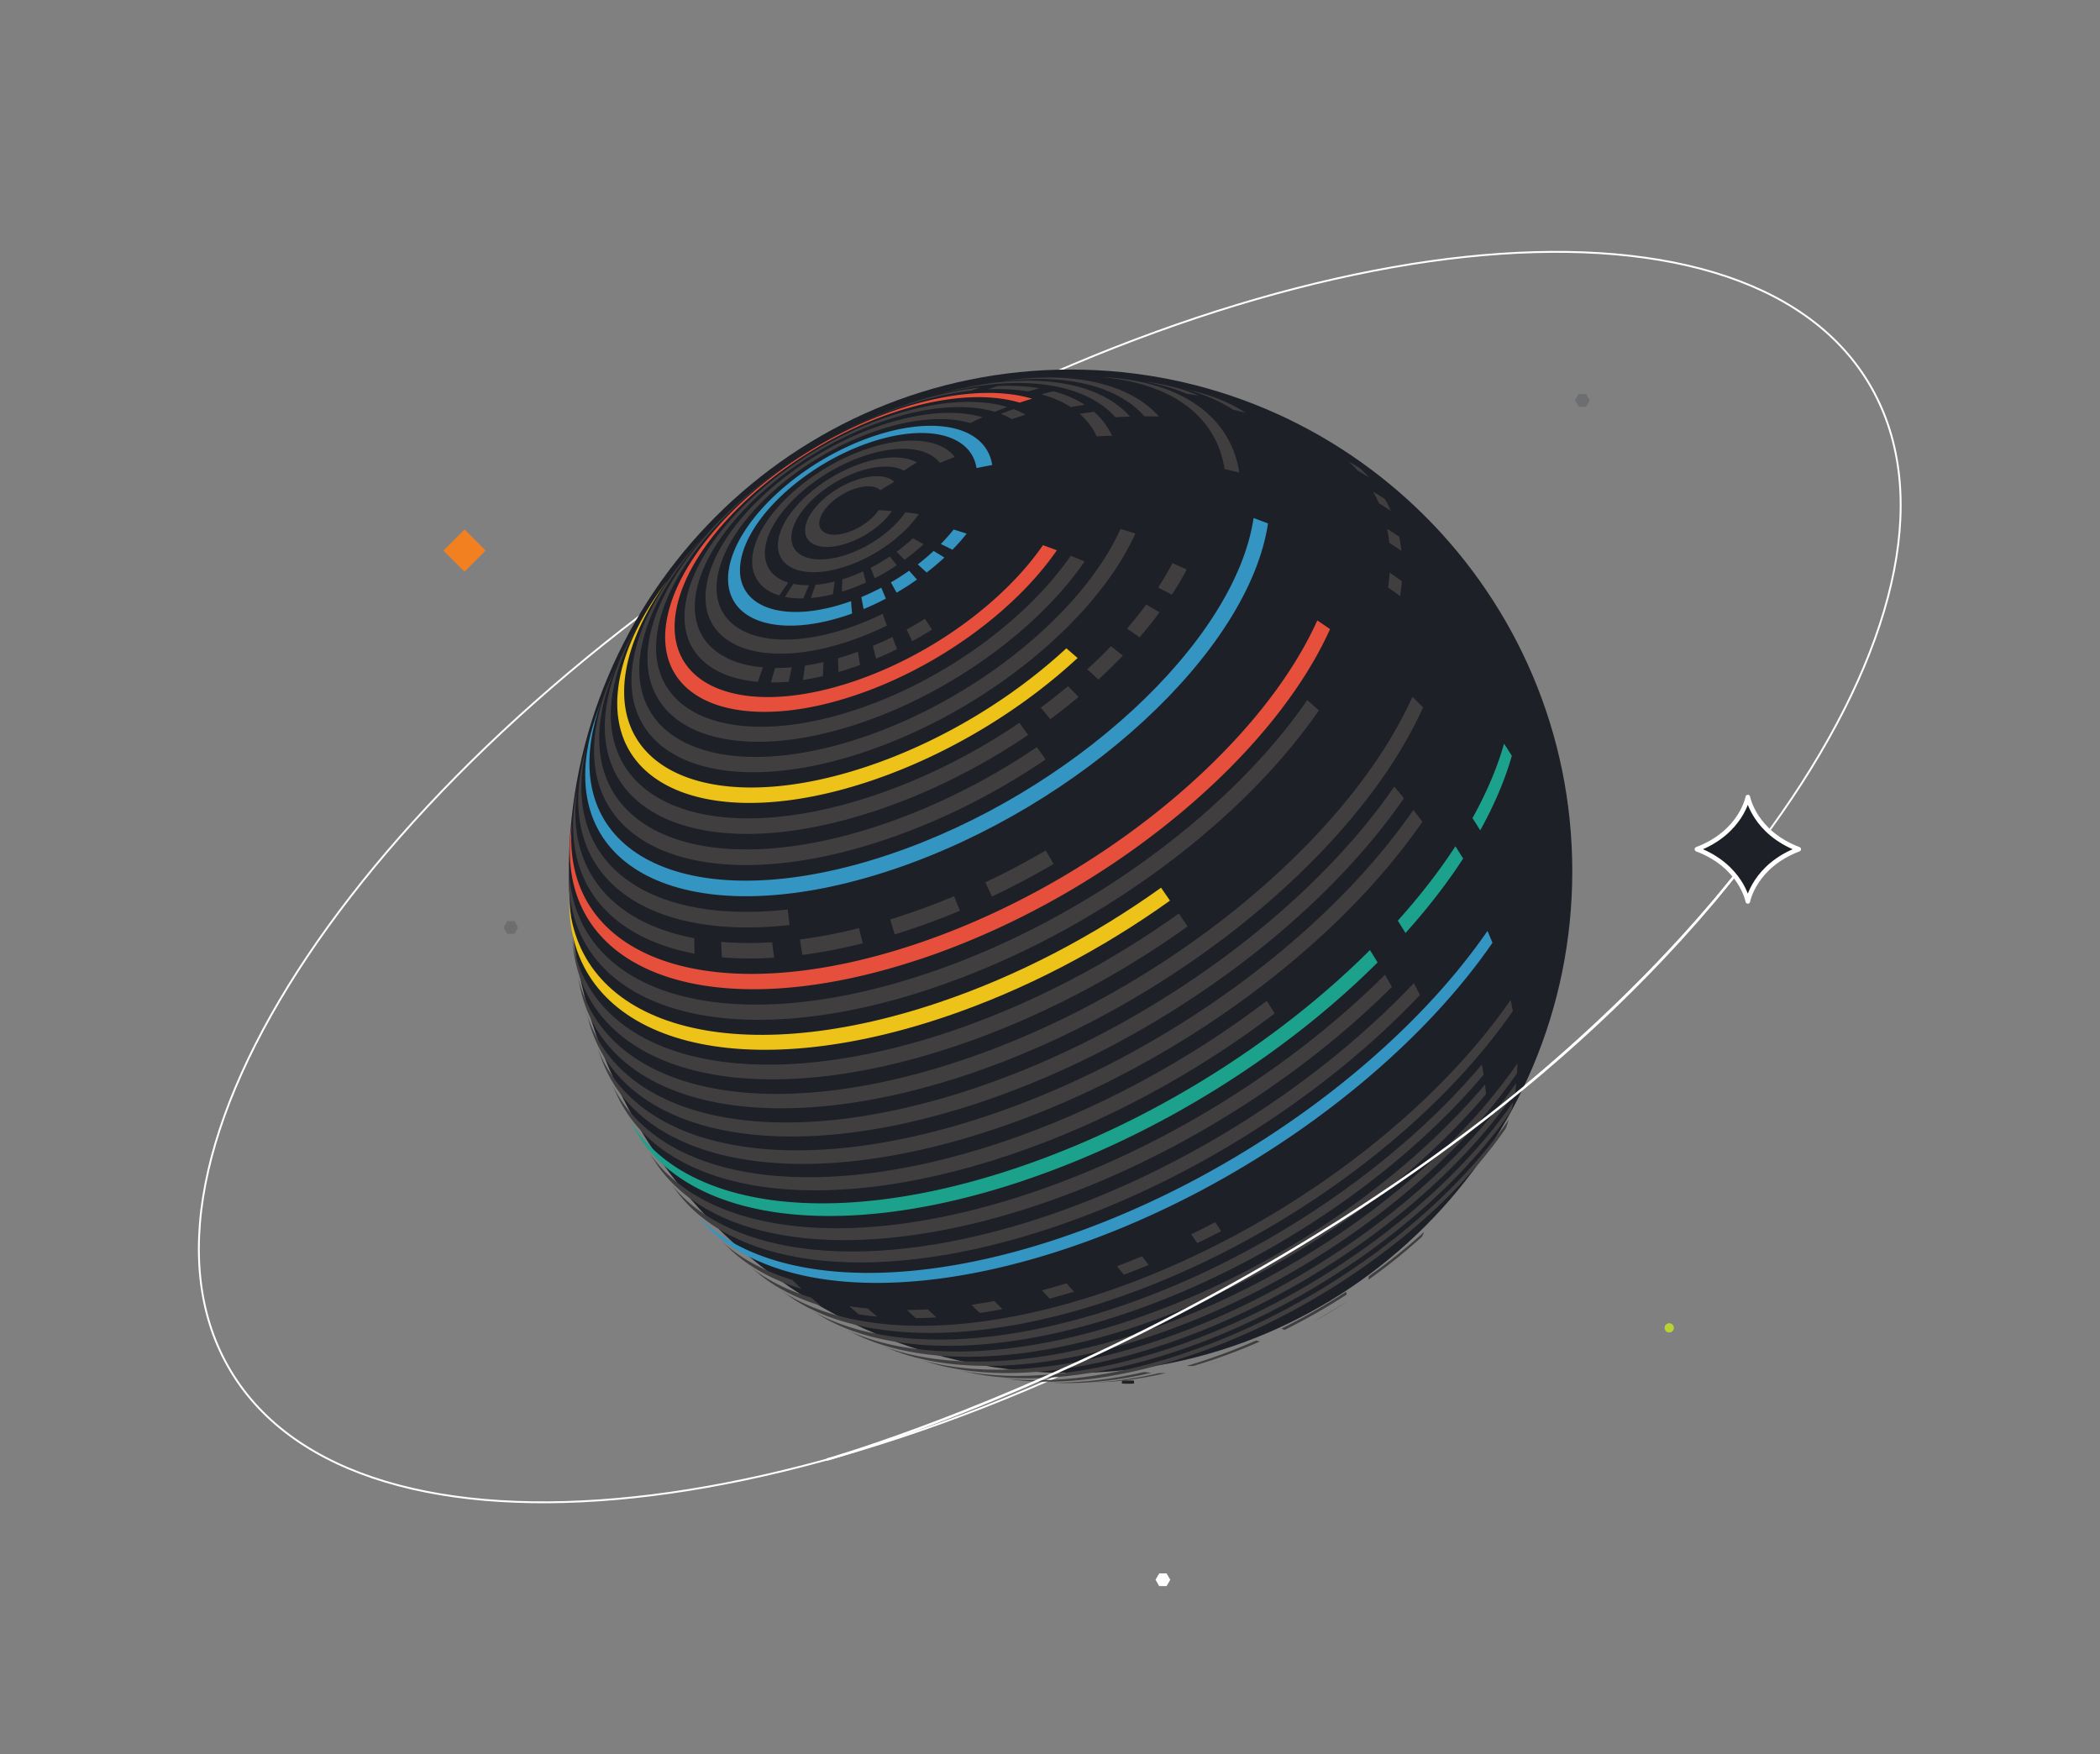 <svg width="941" height="786" fill="none" xmlns="http://www.w3.org/2000/svg"><rect width="100%" height="100%" fill="#808080" stroke="none"/><path d="M502.773 619.25c.935.092 1.87.092 2.824.092.843 0 1.668 0 2.511-.092h-5.335z" fill="url(#prefix__paint0_radial_2061_893)" stroke="#212121" stroke-width="1.35" stroke-miterlimit="10"/><path d="M360.759 445.577c.348.825.77 1.595 1.265 2.346-.44-.806-.88-1.595-1.265-2.346z" fill="url(#prefix__paint1_radial_2061_893)" stroke="#212121" stroke-width="2.27" stroke-miterlimit="10"/><path d="M669.996 290.125l3.318 4.674a92.948 92.948 0 00-3.318-4.674z" fill="url(#prefix__paint2_radial_2061_893)" stroke="#212121" stroke-width="1.35" stroke-miterlimit="10"/><path d="M633.277 253.003l3.74 3.08a103.507 103.507 0 00-3.74-3.08z" fill="url(#prefix__paint3_radial_2061_893)" stroke="#212121" stroke-width="1.35" stroke-miterlimit="10"/><path d="M342.868 371.187a274.156 274.156 0 01-.037-7.663c-.165 2.402-.147 4.913.037 7.663z" fill="url(#prefix__paint4_radial_2061_893)" stroke="#212121" stroke-width="2.27" stroke-miterlimit="10"/><path d="M351.538 317.274a71.134 71.134 0 00-1.76 5.957 176.547 176.547 0 011.815-5.939h-.055v-.018z" fill="url(#prefix__paint5_radial_2061_893)" stroke="#212121" stroke-width="1.09" stroke-miterlimit="10"/><path d="M382.555 263.085c-1.338 1.558-2.64 3.117-3.831 4.748l3.886-4.711-.055-.037z" fill="url(#prefix__paint6_radial_2061_893)" stroke="#212121" stroke-width="1.09" stroke-miterlimit="10"/><path d="M573.934 564.432c202.61-122.368 320.503-298.319 263.321-392.999-57.182-94.68-267.786-72.235-470.396 50.133C164.248 343.933 46.355 519.884 103.537 614.564c57.183 94.68 267.786 72.235 470.397-50.132z" stroke="url(#prefix__paint7_linear_2061_893)" stroke-width=".84" stroke-miterlimit="10"/><path d="M230.55 412.708h-3.281l-1.65 2.86 1.65 2.841h3.281l1.65-2.841-1.65-2.86zM710.71 176.542h-3.299l-1.65 2.841 1.65 2.86h3.299l1.65-2.86-1.65-2.841z" fill="#6D6E71"/><path d="M522.738 705h-3.3l-1.65 2.841 1.65 2.86h3.3l1.649-2.86-1.649-2.841z" fill="#fff"/><path d="M747.942 597.051a2.072 2.072 0 10-.001-4.143 2.072 2.072 0 00.001 4.143z" fill="#B8D334"/><path d="M783.193 357.145s-2.896 15.838-22.804 23.373c19.908 7.534 22.804 23.372 22.804 23.372s2.897-15.838 22.805-23.372c-19.908-7.535-22.805-23.373-22.805-23.373z" fill="#1D2026" stroke="#fff" stroke-width="2.06" stroke-linejoin="round"/><path d="M217.603 246.692l-9.462-9.462-9.463 9.462 9.463 9.463 9.462-9.463z" fill="#F28021"/><path d="M479.713 615.218c124.164 0 224.819-100.655 224.819-224.82 0-124.164-100.655-224.819-224.819-224.819-124.164 0-224.819 100.655-224.819 224.819 0 124.165 100.655 224.82 224.819 224.82z" fill="#1D2026"/><path d="M588.272 592.34s.073-.037.11-.074c-.073.037-.129.074-.202.111l.092-.056v.019zM603.855 583.027l.165-.11c-.11.073-.202.128-.312.202a.547.547 0 00.128-.092h.019zM603.726 583.1c-4.565 2.86-10.651 6.49-15.326 9.166a223.825 223.825 0 0015.326-9.166zM539.877 611.789l-.825.22c.275-.073.531-.146.825-.22zM548.346 609.241c-2.841.88-5.866 1.815-8.469 2.548 2.786-.77 5.609-1.613 8.469-2.548zM515.624 616.959l-5.683.862c1.87-.257 3.758-.532 5.683-.862zM489.043 619.58l-2.621.092c.861-.018 1.741-.055 2.621-.092zM519.309 615.272c-10.705 2.457-20.843 3.868-30.265 4.308l2.823-.11 5.866-.366c7.828-.605 16.132-1.888 24.821-3.887-1.081.055-2.163.074-3.245.055z" fill="#413E40"/><path d="M516.027 615.126c-1.1-.092-2.2-.202-3.318-.367-15.178 3.483-29.294 5.005-41.961 4.73l5.206.22c12.117.22 25.591-1.265 40.055-4.602l.018.019zM470.748 619.489l-5.408-.239c1.778.11 3.574.202 5.408.239z" fill="#413E40"/><path d="M530.271 606.51c-30.743 10.321-58.405 13.712-80.733 11.072l5.793.77c21.558 2.383 48.157-.953 77.653-10.87 58.753-19.744 112.978-60.128 141.777-101.924a64.025 64.025 0 001.301-3.868c-29.624 42.969-85.37 84.508-145.791 104.802v.018z" fill="#413E40"/><path d="M449.538 617.582l-3.519-.476c1.154.183 2.328.33 3.519.476z" fill="#413E40"/><path d="M524.717 603.962c-36.681 12.319-69.22 15.27-94.096 10.192l6.05 1.32c24.142 4.693 55.526 1.723 90.851-10.137 62.034-20.843 119.266-63.483 149.678-107.589.348-1.338.66-2.694.935-4.069-31.164 45.224-89.844 88.926-153.418 110.283zM430.621 614.136l-3.337-.733c1.1.256 2.2.495 3.337.733zM412.601 609.296l-2.676-.825c.88.294 1.778.569 2.676.825z" fill="#413E40"/><path d="M518.979 600.589c-42.419 14.243-79.541 16.517-106.378 8.689l5.682 1.741c26.215 7.48 62.346 5.207 103.592-8.652 65.059-21.851 125.095-66.581 157.011-112.868a81.93 81.93 0 00.55-4.253c-32.594 47.296-93.95 92.996-160.457 115.343zM395.571 603.174l-2.236-.88c.733.311 1.485.605 2.236.88z" fill="#413E40"/><path d="M513.077 596.428c-47.864 16.076-89.238 17.488-117.506 6.746l6.031 2.383c27.718 10.174 67.974 8.671 114.445-6.948 67.863-22.805 130.466-69.44 163.738-117.707.091-1.467.147-2.952.165-4.437-33.914 49.184-97.726 96.736-166.873 119.963z" fill="#413E40"/><path d="M510.071 594.026c61.74-20.751 119.302-60.531 155.818-103.775-.128-1.412-.275-2.86-.458-4.308-37.103 43.959-95.636 84.399-158.404 105.498-52.831 17.745-98.037 18.222-127.276 4.602l5.389 2.639c28.763 13.272 73.125 12.759 124.949-4.638l-.018-.018zM379.751 596.043l-2.731-1.339c.898.459 1.796.899 2.731 1.339zM363.985 587.408l-1.742-1.026c.568.348 1.155.678 1.742 1.026z" fill="#413E40"/><path d="M503.966 588.655c63.739-21.411 123.152-62.474 160.842-107.112a108.854 108.854 0 00-.825-4.509c-38.222 45.279-98.478 86.928-163.115 108.633-58.038 19.505-107.13 18.735-136.864 1.741l5.573 3.282c29.367 16.461 77.542 17.066 134.389-2.035zM349.594 577.986l-1.576-1.1c.513.367 1.044.733 1.576 1.1z" fill="#413E40"/><path d="M497.733 582.495c74.665-25.077 143.555-76.406 180.163-129.494a184.778 184.778 0 00-1.008-4.931C639.84 501.8 570.143 553.733 494.58 579.122c-62.639 21.045-115.123 19.084-144.967-1.118l5.481 3.795c29.606 19.578 81.191 21.356 142.657.696h-.018zM336.067 567.574l-1.669-1.357c.55.458 1.1.917 1.669 1.357z" fill="#413E40"/><path d="M367.89 585.117a137.707 137.707 0 01-4.399-3.685c-10.669-3.263-19.89-7.919-27.425-13.877l5.06 4.125c7.388 5.756 16.388 10.266 26.764 13.419v.018z" fill="#413E40"/><path d="M354.985 573.458c-13.51-4.125-24.747-10.467-33.216-18.827l6.122 5.83c8.195 7.516 18.754 13.254 31.292 17.085a177.4 177.4 0 01-4.198-4.088zM311.465 543.687l-1.357-1.503c.44.513.899 1.008 1.357 1.503z" fill="#413E40"/><path d="M475.186 554.686c-74.793 25.133-135.783 18.992-163.72-10.999l4.381 4.858c27.882 29.643 88.432 35.637 162.62 10.706 78.863-26.489 151.639-80.714 190.301-136.809a253.657 253.657 0 00-2.237-5.316c-38.881 56.388-112.043 110.906-191.345 137.542v.018z" fill="#3494C2"/><path d="M471.885 549.938c63.482-21.319 123.06-60.439 164.398-104.123-.88-1.742-1.796-3.52-2.75-5.298-41.466 43.831-101.245 83.061-164.948 104.472-78.202 26.269-141.447 18.625-168.027-14.61l4.014 5.206c26.581 32.96 89.514 40.476 167.295 14.353h.018z" fill="#413E40"/><path d="M300.576 530.379l-1.264-1.632c.403.55.824 1.1 1.264 1.632z" fill="#413E40"/><path d="M465.285 539.838c60.385-20.293 117.268-56.59 158.422-97.634a439.409 439.409 0 00-3.116-5.445c-41.21 41.1-98.148 77.433-158.605 97.744-81.283 27.314-146.47 18.112-171.328-18.35l3.612 5.5c24.894 36.296 89.934 45.426 171.034 18.185h-.019zM290.659 516.172l-1.191-1.815c.385.623.788 1.228 1.191 1.815zM281.804 501.176l-1.081-1.961c.348.66.715 1.32 1.081 1.961z" fill="#413E40"/><path d="M458.668 528.985c60.477-20.311 117.415-56.663 158.624-97.744a345.27 345.27 0 00-3.428-5.536c-41.173 41.063-98.056 77.36-158.459 97.653-83.995 28.23-150.777 17.415-173.582-22.163l3.117 5.664c22.841 39.597 89.678 50.394 173.728 22.145v-.019z" fill="#1CA18C"/><path d="M452.16 517.601c42.914-14.426 84.05-36.938 119.027-63.5-1.173-1.87-2.346-3.758-3.538-5.646-34.848 26.47-75.856 48.927-118.642 63.299-86.324 29-154.371 16.572-174.792-26.05l2.621 5.757c20.477 42.749 88.744 55.214 175.342 26.122l-.018.018zM274.216 485.723l-.953-2.09c.311.697.623 1.393.953 2.09z" fill="#413E40"/><path d="M445.872 505.851c79.358-26.654 152.592-81.228 191.51-137.652a369.044 369.044 0 00-4.069-5.298c-38.717 56.15-111.548 110.411-190.502 136.937-89.679 30.137-159.449 15.124-175.764-32.19l1.32 3.721 1.631 4.326c17.782 45.811 87.13 59.963 175.874 30.138v.018zM262.757 453.642l-.678-2.383c.202.807.44 1.595.678 2.383z" fill="#413E40"/><path d="M436.836 487.574c-89.844 30.174-159.412 14.446-174.096-33.95l1.65 5.848c14.739 48.799 84.857 64.692 175.397 34.262 78.46-26.361 150.851-80.293 189.311-136.076a291.569 291.569 0 00-4.345-5.169c-38.184 55.379-110.045 108.926-187.917 135.085zM258.908 437.126l-.495-2.457c.147.825.312 1.65.495 2.457z" fill="#413E40"/><path d="M433.938 481.342c91.457-30.724 174.554-99.523 203.72-164.362a232 232 0 00-4.766-4.748c-28.891 64.216-111.2 132.373-201.795 162.803-91.017 30.578-160.86 13.181-172.207-37.909l1.173 5.847c11.384 51.641 81.924 69.257 173.857 38.369h.018zM256.305 420.352l-.33-2.731c.091.916.201 1.833.33 2.731z" fill="#413E40"/><path d="M428.33 468.674c37.048-12.447 72.703-31.273 103.812-53.565-1.302-1.924-2.603-3.868-3.923-5.792-30.742 22.034-65.976 40.641-102.602 52.941-91.823 30.852-161.63 11.769-169.293-41.906l.715 5.866c7.718 54.354 78.35 73.693 171.291 42.456zM254.986 403.395l-.129-2.933c.019.99.074 1.962.129 2.933z" fill="#413E40"/><path d="M422.957 455.806c36.168-12.154 70.962-30.523 101.301-52.264-1.32-1.925-2.658-3.868-3.997-5.793-29.935 21.448-64.234 39.578-99.907 51.549-92.263 30.999-161.667 10.229-165.37-45.902l.257 5.646c3.575 57.066 74.041 78.221 167.698 46.764h.018z" fill="#EDC219"/><path d="M594.359 199.419c-.587-.366-1.192-.714-1.797-1.063l5.812 3.447a143.346 143.346 0 00-4.015-2.384zM613.589 214.03a61.796 61.796 0 00-4.252-4.235 184.916 184.916 0 00-5.17-3.116 60.209 60.209 0 014.198 4.179c1.76 1.027 3.501 2.09 5.224 3.172zM623.25 228.878a53.083 53.083 0 00-2.695-5.298 159.01 159.01 0 00-5.316-3.299 57.922 57.922 0 012.658 5.224 175.93 175.93 0 015.353 3.373zM627.961 246.825a68.732 68.732 0 00-.99-6.324 210.045 210.045 0 00-5.408-3.538c.422 2.016.752 4.106.99 6.232a176.715 176.715 0 015.427 3.63h-.019zM627.41 267.118c.33-2.273.586-4.51.751-6.691a221.22 221.22 0 00-5.426-3.813 95.469 95.469 0 01-.733 6.599 293.066 293.066 0 015.426 3.905h-.018zM533.755 553.055a463.99 463.99 0 002.768 3.959 481.321 481.321 0 0010.669-5.371c-.88-1.301-1.76-2.639-2.658-4.014a395.105 395.105 0 01-10.761 5.426h-.018zM500.537 567.354a257.407 257.407 0 003.08 3.812 356.856 356.856 0 0011.109-4.381c-.99-1.265-1.98-2.548-2.97-3.868a380.628 380.628 0 01-11.201 4.418l-.018.019zM466.899 578.151a233.134 233.134 0 003.41 3.721c3.611-.953 7.259-1.98 10.944-3.098-1.1-1.21-2.2-2.456-3.3-3.739a377.248 377.248 0 01-11.035 3.134l-.019-.018zM435.331 584.659a141.401 141.401 0 003.721 3.648 238.956 238.956 0 0010.156-1.687c-1.21-1.191-2.42-2.42-3.611-3.666a279.06 279.06 0 01-10.248 1.705h-.018zM406.423 586.987a146.853 146.853 0 003.996 3.629c3.025-.036 6.086-.128 9.221-.311a174.824 174.824 0 01-3.905-3.63c-3.153.183-6.269.293-9.312.312zM380.612 585.282a161.703 161.703 0 004.235 3.648c2.658.403 5.371.733 8.157.99a150.368 150.368 0 01-4.161-3.63 142.852 142.852 0 01-8.231-1.008zM417.844 442.754c71.768-24.107 137.982-73.437 173.16-124.472a398.938 398.938 0 00-5.243-4.565c-34.61 50.21-99.76 98.753-170.374 122.474-93.051 31.255-162.143 8.176-160.383-51.31l-.129 3.244-.073 3.85c-.697 59.468 69.165 82.346 163.042 50.797v-.018zM254.984 384.862l.055-1.631c-.018.55-.055 1.081-.055 1.631zM256.269 368.895l.348-3.226a65.434 65.434 0 00-.348 3.226z" fill="#413E40"/><path d="M412.985 429.555c82.163-27.608 156.809-89.422 183.005-147.662a313.486 313.486 0 00-5.719-3.886c-25.72 57.158-98.973 117.817-179.614 144.912-92.08 30.943-159.815 6.691-154.407-54.042l-.605 5.518c-5.591 61.942 63.446 86.69 157.322 55.141l.018.019z" fill="#E54F3B"/><path d="M547.467 178.796c-1.118-.385-2.273-.733-3.428-1.081l3.428 1.081zM258.982 351.279l.734-3.868a101.582 101.582 0 00-.734 3.868zM311.209 427.282a217.1 217.1 0 01-.11-6.893c-36.865-6.966-57.836-30.742-52.41-67.295.092-.605.202-1.21.293-1.815l-1.026 5.389c-.11.623-.202 1.247-.293 1.87-5.555 37.342 15.875 61.631 53.546 68.762v-.018zM530.29 174.195a100.907 100.907 0 00-4.491-1.027l4.491 1.027zM558.246 184.992c-6.526-4.234-14.262-7.497-23.061-9.679l-4.895-1.118c8.469 2.127 15.93 5.28 22.218 9.368 1.925.439 3.831.916 5.738 1.429zM263.069 333.919l1.21-4.4a98.63 98.63 0 00-1.21 4.4z" fill="#413E40"/><path d="M259.916 347.704c-7.149 48.12 32.539 73.583 93.895 66.764-.294-2.31-.569-4.638-.825-6.948-59.89 6.654-98.625-18.203-91.64-65.169.421-2.786.99-5.609 1.705-8.432l-1.229 4.454a86.918 86.918 0 00-1.924 9.331h.018zM511.902 170.822a122.257 122.257 0 00-4.766-.678l4.766.678zM537.274 177.311c-6.178-2.676-13.163-4.637-20.825-5.847l-4.528-.642c7.259 1.192 13.877 3.061 19.761 5.609 1.87.257 3.74.55 5.61.88h-.018zM269.303 314.689l1.136-3.025a99.475 99.475 0 00-1.136 3.025z" fill="#413E40"/><path d="M400.172 389.592c84.271-28.304 159.485-97.726 168.01-155.049-2.145-.843-4.29-1.65-6.453-2.438-8.286 55.765-81.466 123.298-163.445 150.832-81.979 27.534-141.703 4.657-133.399-51.108.843-5.61 2.328-11.348 4.418-17.14l-1.155 3.079-1.1 3.135c-1.888 5.463-3.245 10.852-4.033 16.15-8.524 57.323 52.869 80.843 137.139 52.539h.018z" fill="#3494C2"/><path d="M493.039 168.971a115.933 115.933 0 00-6.306-.33l6.306.33zM548.732 210.18c2.218.495 4.417 1.027 6.599 1.576-3.868-25.041-25.536-40.127-57.946-42.566l-4.345-.22c31.164 2.457 51.97 17.049 55.692 41.21zM276.14 298.538l2.548-5.389a119.121 119.121 0 00-2.548 5.389z" fill="#413E40"/><path d="M266.955 326.659c-8.048 54.152 49.953 76.37 129.549 49.624 25.481-8.561 50.101-21.1 72.044-35.985-1.32-1.851-2.622-3.703-3.942-5.536-21.264 14.409-45.114 26.562-69.825 34.867-77.139 25.921-133.362 4.381-125.553-48.103 1.118-7.497 3.483-15.215 6.929-23.024l-1.741 3.685c-3.722 8.285-6.27 16.48-7.443 24.436l-.018.036zM285.581 280.573l3.886-6.544a136.606 136.606 0 00-3.886 6.544z" fill="#413E40"/><path d="M271.705 316.504c-7.553 50.76 46.819 71.603 121.447 46.525 23.886-8.029 46.965-19.78 67.533-33.73-1.301-1.815-2.603-3.611-3.904-5.408-19.854 13.456-42.126 24.803-65.188 32.557-72.025 24.198-124.508 4.088-117.23-44.912 1.484-10.028 5.371-20.477 11.219-30.981l-2.127 3.593c-6.123 10.963-10.192 21.87-11.75 32.337v.019zM512.838 186.532c2.163 0 4.326.019 6.471.074-12.502-14.061-36.168-20.11-66.305-16.389l-4.107.605c29.056-3.648 51.897 2.163 63.923 15.71h.018z" fill="#413E40"/><path d="M442.463 171.775l6.453-.953c-2.109.275-4.272.587-6.453.953zM442.095 171.83l-1.411.257c.605-.11 1.191-.202 1.778-.312l-.367.055z" fill="#413E40"/><path d="M390.126 349.904c34.776-11.678 67.699-31.879 92.74-55.069a541.255 541.255 0 00-5.041-4.344c-24.069 22.273-55.673 41.668-89.092 52.887-66.635 22.383-115.177 3.794-108.431-41.54 2.016-13.529 8.725-27.901 18.918-42.016l-1.467 1.943-1.924 2.695c-9.991 14.189-16.572 28.597-18.589 42.199-7.021 47.186 43.52 66.544 112.886 43.245z" fill="#EDC219"/><path d="M299.219 259.822l4.638-6.123a152.66 152.66 0 00-4.638 6.123zM420.062 176.835a195.698 195.698 0 00-11.036 3.318 665.325 665.325 0 0111.036-3.318zM499.785 186.972a199.03 199.03 0 016.544-.33c-14.243-16.003-44.252-20.751-81.777-11.072a186.6 186.6 0 00-4.491 1.246c36.589-9.807 65.92-5.371 79.724 10.138v.018z" fill="#413E40"/><path d="M387.449 336.907c54.463-18.295 103.94-59.267 121.301-97.855a472.886 472.886 0 00-6.655-2.034c-16.59 36.864-63.831 75.984-115.856 93.473-60.971 20.476-105.388 3.464-99.211-38.002 2.512-16.92 13.089-35.307 28.836-52.538a334.5 334.5 0 00-2.951 3.098c-16.022 17.763-26.746 36.663-29.349 54.078-6.453 43.428 40.054 61.246 103.885 39.798v-.018zM315.864 239.932c3.263-3.391 6.93-7.149 9.936-10.064a190.616 190.616 0 00-9.936 10.064z" fill="#413E40"/><path d="M290.677 287.925c-5.866 39.486 36.407 55.673 94.445 36.186 41.814-14.042 80.384-42.786 100.879-72.52a298.614 298.614 0 00-6.214-2.566c-19.45 28.194-56.04 55.471-95.692 68.78-55.049 18.497-95.159 3.135-89.586-34.317 4.033-27.057 30.815-58.258 66.14-80.457a254.172 254.172 0 00-3.666 2.273c-2.383 1.558-5.5 3.758-7.846 5.371-31.567 22.603-54.647 51.677-58.46 77.268v-.018zM435.332 175.057a72.454 72.454 0 013.813-1.43c-10.101 1.136-21.1 3.611-32.741 7.516-8.781 2.951-17.433 6.544-25.792 10.669l-8.048 4.161c-1.155.66-2.42 1.393-3.721 2.145 11.237-6.38 23.189-11.824 35.435-15.949 11.035-3.703 21.466-6.049 31.054-7.131v.019zM360.667 203.031a462.376 462.376 0 018.194-4.895 230.308 230.308 0 00-8.194 4.895z" fill="#413E40"/><path d="M462.481 178.65c-15.142-4.51-36.186-3.282-60.256 4.803-52.007 17.47-98.422 60.311-103.683 95.691-5.262 35.38 32.63 49.898 84.637 32.41 37.47-12.594 72.025-38.331 90.393-64.986a282.867 282.867 0 00-6.233-2.291c-17.268 25.059-49.77 49.275-85.004 61.099-48.89 16.425-84.527 2.787-79.577-30.485 4.949-33.272 48.597-73.547 97.487-89.972 22.64-7.608 42.42-8.762 56.664-4.51a163.492 163.492 0 015.572-1.759z" fill="#E54F3B"/><path d="M451.353 182.371c-13.328-3.978-31.842-2.896-52.997 4.216-45.738 15.362-86.562 53.052-91.2 84.161-3.025 20.33 10.156 32.832 32.429 34.757.751-2.163 1.503-4.327 2.309-6.471-20.696-1.797-32.96-13.419-30.155-32.319 4.308-28.927 42.273-63.959 84.784-78.258 19.688-6.618 36.901-7.626 49.275-3.923a172.36 172.36 0 015.555-2.181v.018zM347.34 299.308a241.17 241.17 0 00-1.888 6.49c2.567 0 5.243-.11 8.011-.348.422-2.164.862-4.327 1.32-6.453-2.566.22-5.06.33-7.443.33v-.019z" fill="#413E40"/><path d="M454.177 183.324a165.039 165.039 0 00-5.738 2.127 34.749 34.749 0 015.005 2.328 197.702 197.702 0 016.123-1.943c-1.65-.954-3.447-1.779-5.371-2.512h-.019zM369.008 296.65a115.93 115.93 0 01-8.304 1.614 355.4 355.4 0 00-.88 6.397 115.44 115.44 0 008.928-1.723c.073-2.108.146-4.198.256-6.288zM375.736 301.105c1.924-.55 3.868-1.173 5.847-1.833 1.265-.422 2.53-.862 3.795-1.32-.312-1.998-.623-3.96-.917-5.94a132.59 132.59 0 01-3.519 1.229 123.234 123.234 0 01-5.426 1.705c.055 2.034.146 4.087.238 6.159h-.018zM401.95 290.858c-.697-1.834-1.394-3.63-2.072-5.427a149.153 149.153 0 01-8.726 3.978c.459 1.889.935 3.813 1.412 5.738a173.818 173.818 0 009.386-4.289zM417.622 282.095c-1.063-1.631-2.126-3.226-3.171-4.821a182.07 182.07 0 01-8.213 4.821c.844 1.705 1.687 3.446 2.567 5.188a169.44 169.44 0 008.836-5.188h-.019zM483.288 312.269c-1.559-1.613-3.117-3.226-4.693-4.821a269.446 269.446 0 01-12.209 9.624c1.411 1.705 2.823 3.428 4.253 5.169a265.413 265.413 0 0012.649-9.972zM492.178 304.478a234.34 234.34 0 0010.962-10.724 555.479 555.479 0 00-5.371-4.18 235.826 235.826 0 01-10.578 10.34 565.504 565.504 0 014.987 4.546v.018zM510.639 285.541a187.675 187.675 0 008.945-11.164c-1.979-1.191-3.959-2.346-5.939-3.501a188.67 188.67 0 01-8.634 10.779 383.337 383.337 0 015.628 3.886zM518.942 263.25a389.592 389.592 0 016.141 3.226 139.696 139.696 0 006.673-11.292 339.069 339.069 0 00-6.379-2.841c-1.907 3.629-4.07 7.277-6.435 10.907zM440.28 186.954c-11.439-3.41-27.332-2.475-45.499 3.63-39.266 13.198-74.316 45.535-78.276 72.244-3.978 26.71 24.638 37.672 63.904 24.473 5.793-1.943 11.476-4.308 16.994-7.002-.642-1.779-1.265-3.52-1.889-5.262-5.059 2.475-10.265 4.638-15.563 6.416-35.949 12.081-62.144 2.035-58.515-22.419 3.63-24.455 35.729-54.078 71.677-66.141 16.645-5.591 31.2-6.452 41.668-3.318a187.718 187.718 0 015.499-2.621z" fill="#413E40"/><path d="M444.607 208.347c-2.566-16.664-24.399-22.566-53.088-12.924-32.594 10.944-61.668 37.8-64.968 59.963-3.299 22.163 20.44 31.255 53.034 20.311.751-.256 1.485-.513 2.236-.77a201.238 201.238 0 01-.476-5.573 84.76 84.76 0 01-1.998.697c-29.184 9.808-50.449 1.65-47.498-18.185 2.952-19.853 29.001-43.886 58.185-53.693 25.682-8.634 45.242-3.355 47.534 11.567a239.33 239.33 0 017.039-1.375v-.018z" fill="#3494C2"/><path d="M394.892 263.342a113.253 113.253 0 01-8.927 4.198c.33 1.778.66 3.556 1.026 5.371a117.786 117.786 0 009.973-4.693c-.697-1.65-1.393-3.263-2.072-4.876zM407.375 255.716a107.232 107.232 0 01-8.176 5.243c.843 1.521 1.705 3.043 2.567 4.601a119.4 119.4 0 009.129-5.866c-1.192-1.357-2.365-2.677-3.52-3.978zM418.357 246.88a109.982 109.982 0 01-7.113 6.013c1.32 1.191 2.64 2.419 3.978 3.648 2.805-2.163 5.463-4.4 7.956-6.71a282.923 282.923 0 00-4.803-2.951h-.018zM426.77 246.33a92.449 92.449 0 006.398-7.223 273.089 273.089 0 00-5.848-1.833 83.832 83.832 0 01-5.738 6.471c1.723.843 3.446 1.705 5.188 2.585z" fill="#3494C2"/><path d="M346.881 429.115c-.312-2.31-.605-4.62-.862-6.93-8.066.514-15.728.459-22.896-.165.092 2.31.22 4.62.367 6.93 7.332.623 15.16.696 23.391.165zM359.55 427.868c8.652-1.118 17.69-2.841 27.076-5.188a404.525 404.525 0 01-1.705-6.801c-9.184 2.292-18.02 3.978-26.489 5.078.366 2.31.733 4.601 1.136 6.911h-.018zM398.906 411.975c.66 2.236 1.338 4.473 2.017 6.709 2.475-.77 4.986-1.558 7.497-2.42a327.49 327.49 0 0021.742-8.194l-2.64-6.489a324.385 324.385 0 01-21.283 8.029 340.486 340.486 0 01-7.333 2.365zM472.106 387.117l-3.52-6.049a345.418 345.418 0 01-27.039 14.28c.971 2.108 1.961 4.235 2.933 6.361a356.921 356.921 0 0027.626-14.592zM427.797 204.754c-6.032-7.938-20.843-9.826-39.193-3.666-25.738 8.652-48.708 29.844-51.311 47.35-1.393 9.349 3.3 15.747 11.898 18.369a245.478 245.478 0 014.033-5.757c-7.425-2.273-11.476-7.809-10.285-15.875 2.255-15.123 22.108-33.455 44.345-40.916 15.857-5.334 28.652-3.703 33.877 3.171a229.35 229.35 0 016.636-2.658v-.018z" fill="#413E40"/><path d="M351.795 267.466c2.475.495 5.206.734 8.157.679a215.514 215.514 0 012.567-5.94c-2.548.055-4.913-.146-7.058-.586a239.634 239.634 0 00-3.666 5.847zM373.26 266.238c.239-1.906.495-3.813.77-5.683-3.006.752-5.866 1.247-8.561 1.485-.714 1.962-1.429 3.923-2.108 5.921 3.117-.275 6.416-.843 9.899-1.723zM388.018 260.995c-.421-1.668-.843-3.336-1.246-4.968a77.638 77.638 0 01-7.626 3.025c-.569.183-1.118.367-1.687.55a273.283 273.283 0 00-.22 5.536c.642-.201 1.302-.403 1.943-.623a93.276 93.276 0 008.836-3.501v-.019zM490.235 184.534c-2.145.257-4.289.55-6.434.88 3.263 2.86 5.848 6.251 7.644 10.138 2.292-.147 4.565-.257 6.856-.33-1.888-4.088-4.601-7.663-8.047-10.688h-.019zM486.056 181.381c-3.978-2.603-8.671-4.62-13.969-6.049-1.833.421-3.666.861-5.499 1.356 5.023 1.357 9.459 3.263 13.254 5.738 2.071-.385 4.143-.733 6.214-1.045zM465.873 173.993c-5.738-.971-12.044-1.301-18.827-1.008a126.38 126.38 0 00-4.216 1.467c6.434-.294 12.429.036 17.855.953 1.723-.513 3.446-.99 5.188-1.412zM398.742 249.355a88.385 88.385 0 01-8.579 5.041c.568 1.558 1.173 3.116 1.778 4.711a98.335 98.335 0 009.918-5.829c-1.045-1.32-2.09-2.64-3.117-3.923zM409.082 241.197a80.587 80.587 0 01-7.333 6.05 328.94 328.94 0 013.593 3.593 94.778 94.778 0 008.488-7.003 442.531 442.531 0 00-4.748-2.64zM540.794 609.186a252.72 252.72 0 01-9.02 2.842c.954.055 1.889.073 2.805.055 2.86-.843 5.756-1.742 8.689-2.732a250.822 250.822 0 0021.32-8.267 24.15 24.15 0 01-1.723-.459c-7.259 3.19-14.629 6.068-22.108 8.58l.037-.019zM575.568 595.933c9.643-4.767 18.973-10.12 27.864-15.876-.073-.385-.183-.788-.293-1.228a289.653 289.653 0 01-28.872 16.462c.458.238.898.458 1.319.642h-.018zM613.241 573.385a260.131 260.131 0 0023.978-19.249c.33-.696.642-1.411.935-2.163-7.681 6.966-16.004 13.657-24.858 19.945 0 .513 0 1.008-.055 1.467z" fill="#413E40"/><path d="M629.793 418.061c9.844-10.944 18.533-22.126 25.829-33.364a449.735 449.735 0 00-3.464-5.499c-7.296 11.219-15.986 22.383-25.811 33.327 1.173 1.833 2.309 3.684 3.446 5.536zM663.267 372.067c6.252-11.238 11.054-22.438 14.171-33.4a212.866 212.866 0 00-3.483-5.445c-3.117 10.962-7.92 22.145-14.152 33.364a252.088 252.088 0 013.483 5.481h-.019z" fill="#1CA18C"/><path d="M410.877 207.192c-5.463-2.988-14.335-3.08-24.821.44-18.698 6.288-35.399 21.705-37.305 34.427-1.888 12.722 11.732 17.946 30.449 11.659 13.474-4.528 25.902-13.786 32.52-23.373a235.209 235.209 0 00-6.031-.752c-5.353 7.754-15.417 15.252-26.306 18.918-15.142 5.078-26.159.862-24.638-9.44 1.54-10.303 15.051-22.768 30.174-27.846 8.469-2.842 15.656-2.768 20.073-.348a223.352 223.352 0 015.867-3.667l.018-.018z" fill="#413E40"/><path d="M394.472 219.639c2.09-1.283 4.179-2.53 6.269-3.739-3.043-2.915-9.276-3.428-16.883-.88-11.531 3.868-21.833 13.382-22.988 21.209-1.173 7.846 7.241 11.073 18.772 7.186 8.304-2.786 15.966-8.505 20.036-14.408a225.58 225.58 0 00-5.939-.404c-2.787 4.052-8.03 7.956-13.712 9.863-7.883 2.658-13.639.44-12.851-4.913.807-5.371 7.846-11.861 15.729-14.519 5.206-1.741 9.477-1.393 11.549.605h.018z" fill="#413E40"/><path d="M370.475 654.026S615.66 584.475 768.106 403.67c0 0 7.699-9.349 8.707-10.669" stroke="#fff" stroke-width="1.11" stroke-miterlimit="10"/><defs><radialGradient id="prefix__paint0_radial_2061_893" cx="0" cy="0" r="1" gradientUnits="userSpaceOnUse" gradientTransform="matrix(397.009 0 0 396.911 391.06 578.491)"><stop offset=".03" stop-color="#4D4D4F"/><stop offset=".38"/><stop offset=".62" stop-color="#13100F"/><stop offset=".82" stop-color="#3D3C3D"/></radialGradient><radialGradient id="prefix__paint1_radial_2061_893" cx="0" cy="0" r="1" gradientUnits="userSpaceOnUse" gradientTransform="matrix(319.595 0 0 319.593 414.049 502.57)"><stop offset=".03" stop-color="#4D4D4F"/><stop offset=".38"/><stop offset=".62" stop-color="#13100F"/><stop offset=".82" stop-color="#3D3C3D"/></radialGradient><radialGradient id="prefix__paint2_radial_2061_893" cx="0" cy="0" r="1" gradientUnits="userSpaceOnUse" gradientTransform="matrix(397.014 0 0 397.009 391.058 578.481)"><stop offset=".03" stop-color="#4D4D4F"/><stop offset=".38"/><stop offset=".62" stop-color="#13100F"/><stop offset=".82" stop-color="#3D3C3D"/></radialGradient><radialGradient id="prefix__paint3_radial_2061_893" cx="0" cy="0" r="1" gradientUnits="userSpaceOnUse" gradientTransform="translate(391.06 578.483) scale(397.01)"><stop offset=".03" stop-color="#4D4D4F"/><stop offset=".38"/><stop offset=".62" stop-color="#13100F"/><stop offset=".82" stop-color="#3D3C3D"/></radialGradient><radialGradient id="prefix__paint4_radial_2061_893" cx="0" cy="0" r="1" gradientUnits="userSpaceOnUse" gradientTransform="matrix(319.636 0 0 319.593 414.059 502.569)"><stop offset=".03" stop-color="#4D4D4F"/><stop offset=".38"/><stop offset=".62" stop-color="#13100F"/><stop offset=".82" stop-color="#3D3C3D"/></radialGradient><radialGradient id="prefix__paint5_radial_2061_893" cx="0" cy="0" r="1" gradientUnits="userSpaceOnUse" gradientTransform="matrix(319.59 0 0 319.594 414.048 502.57)"><stop offset=".03" stop-color="#4D4D4F"/><stop offset=".38"/><stop offset=".62" stop-color="#13100F"/><stop offset=".82" stop-color="#3D3C3D"/></radialGradient><radialGradient id="prefix__paint6_radial_2061_893" cx="0" cy="0" r="1" gradientUnits="userSpaceOnUse" gradientTransform="translate(414.049 502.569) scale(319.593)"><stop offset=".03" stop-color="#4D4D4F"/><stop offset=".38"/><stop offset=".62" stop-color="#13100F"/><stop offset=".82" stop-color="#3D3C3D"/></radialGradient><linearGradient id="prefix__paint7_linear_2061_893" x1="95.584" y1="1254.99" x2="-294.042" y2="2153.64" gradientUnits="userSpaceOnUse"><stop stop-color="#fff"/><stop offset="1" stop-color="#333133"/></linearGradient></defs></svg>